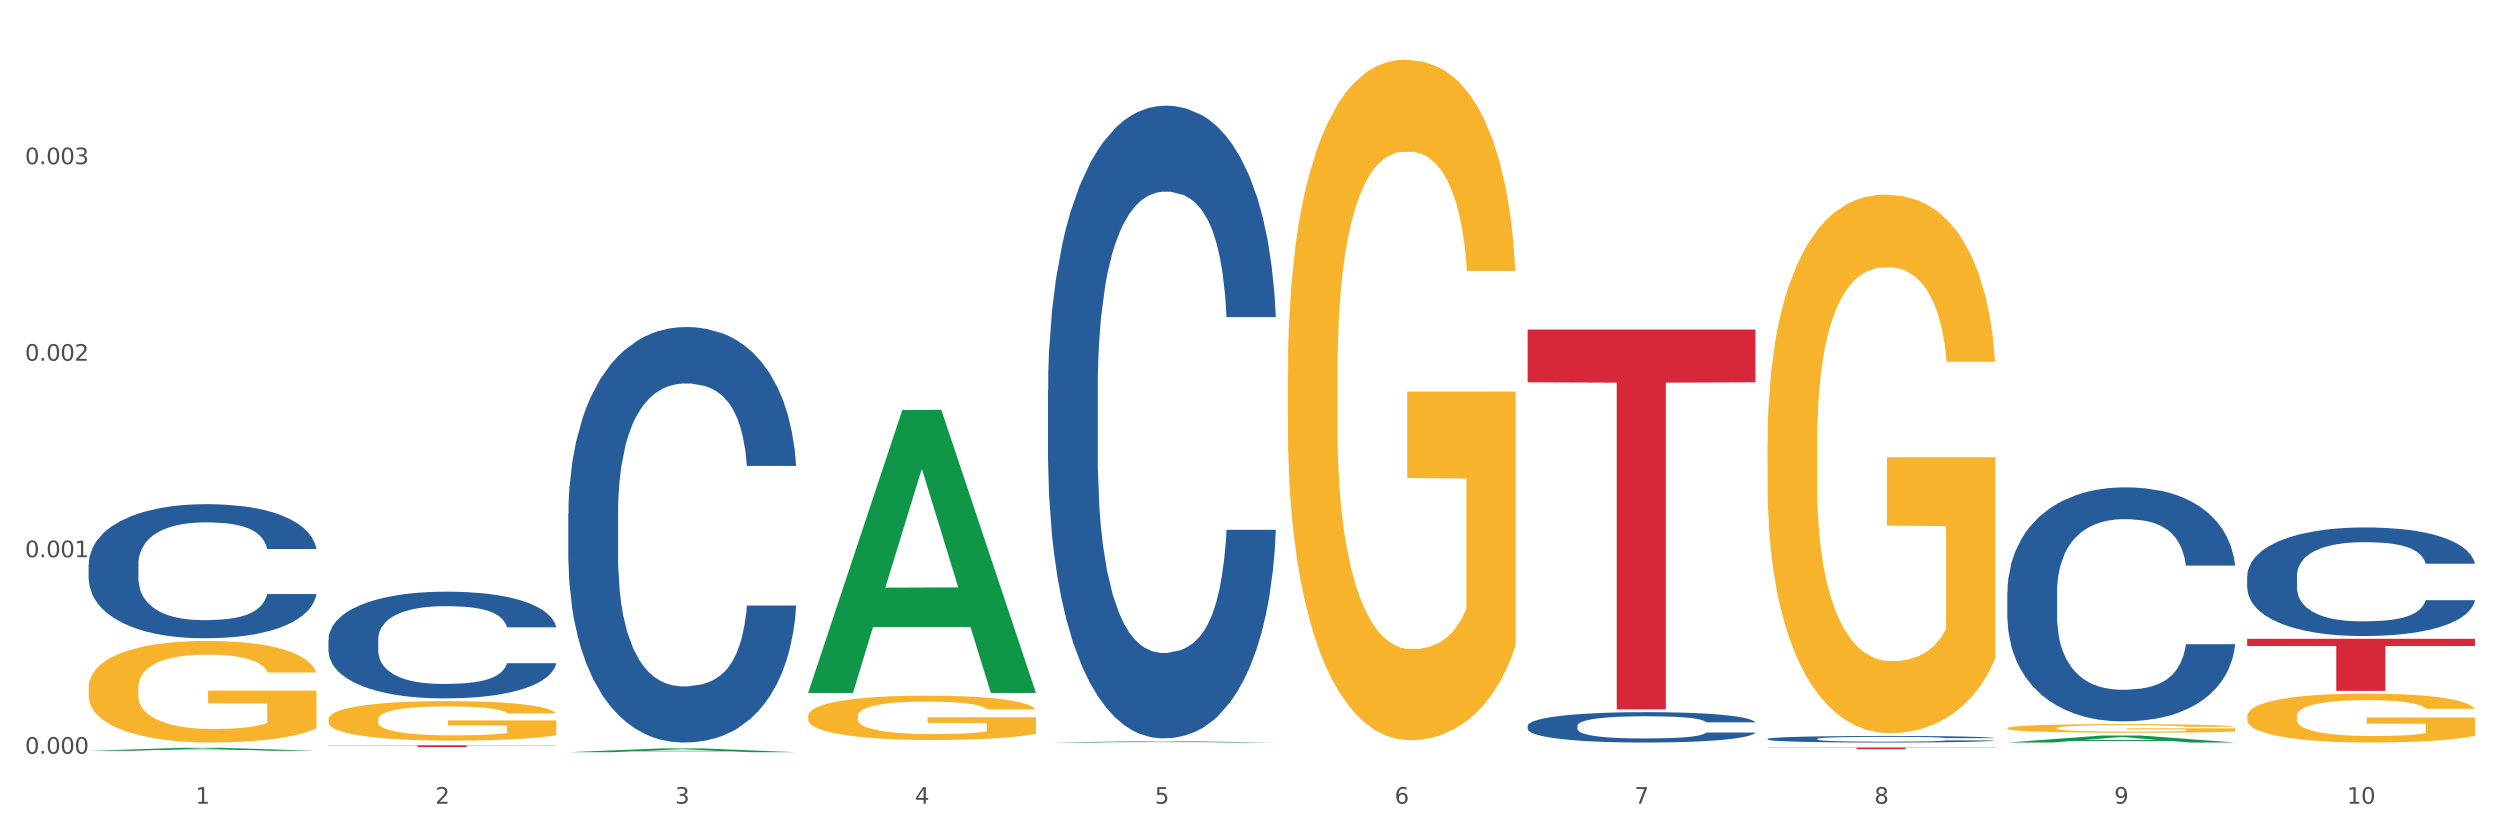<?xml version="1.0" encoding="utf-8" standalone="no"?>
<!DOCTYPE svg PUBLIC "-//W3C//DTD SVG 1.1//EN"
  "http://www.w3.org/Graphics/SVG/1.1/DTD/svg11.dtd">
<svg xmlns:xlink="http://www.w3.org/1999/xlink" width="1080pt" height="360pt" viewBox="0 0 1080 360" xmlns="http://www.w3.org/2000/svg" version="1.1">
 <rect x="0" y="0" width="1080" height="360" fill="#333333" stroke="none"/>
 <defs>
  <style type="text/css">*{stroke-linejoin: round; stroke-linecap: butt}</style>
 </defs>
 <g id="figure_1">
  <g id="patch_1">
   <path d="M 0 360 
L 1080 360 
L 1080 0 
L 0 0 
z
" style="fill: #ffffff; stroke: #ffffff; stroke-linejoin: miter"/>
  </g>
  <g id="axes_1">
   <g id="matplotlib.axis_1">
    <g id="xtick_1">
     <g id="text_1">
      <!-- 1 -->
      <g style="fill: #4d4d4d" transform="translate(84.444 347.204) scale(0.096 -0.096)">
       <defs>
        <path id="DejaVuSans-31" d="M 794 531 
L 1825 531 
L 1825 4091 
L 703 3866 
L 703 4441 
L 1819 4666 
L 2450 4666 
L 2450 531 
L 3481 531 
L 3481 0 
L 794 0 
L 794 531 
z
" transform="scale(0.016)"/>
       </defs>
       <use xlink:href="#DejaVuSans-31"/>
      </g>
     </g>
    </g>
    <g id="xtick_2">
     <g id="text_2">
      <!-- 2 -->
      <g style="fill: #4d4d4d" transform="translate(188.053 347.204) scale(0.096 -0.096)">
       <defs>
        <path id="DejaVuSans-32" d="M 1228 531 
L 3431 531 
L 3431 0 
L 469 0 
L 469 531 
Q 828 903 1448 1529 
Q 2069 2156 2228 2338 
Q 2531 2678 2651 2914 
Q 2772 3150 2772 3378 
Q 2772 3750 2511 3984 
Q 2250 4219 1831 4219 
Q 1534 4219 1204 4116 
Q 875 4013 500 3803 
L 500 4441 
Q 881 4594 1212 4672 
Q 1544 4750 1819 4750 
Q 2544 4750 2975 4387 
Q 3406 4025 3406 3419 
Q 3406 3131 3298 2873 
Q 3191 2616 2906 2266 
Q 2828 2175 2409 1742 
Q 1991 1309 1228 531 
z
" transform="scale(0.016)"/>
       </defs>
       <use xlink:href="#DejaVuSans-32"/>
      </g>
     </g>
    </g>
    <g id="xtick_3">
     <g id="text_3">
      <!-- 3 -->
      <g style="fill: #4d4d4d" transform="translate(291.663 347.204) scale(0.096 -0.096)">
       <defs>
        <path id="DejaVuSans-33" d="M 2597 2516 
Q 3050 2419 3304 2112 
Q 3559 1806 3559 1356 
Q 3559 666 3084 287 
Q 2609 -91 1734 -91 
Q 1441 -91 1130 -33 
Q 819 25 488 141 
L 488 750 
Q 750 597 1062 519 
Q 1375 441 1716 441 
Q 2309 441 2620 675 
Q 2931 909 2931 1356 
Q 2931 1769 2642 2001 
Q 2353 2234 1838 2234 
L 1294 2234 
L 1294 2753 
L 1863 2753 
Q 2328 2753 2575 2939 
Q 2822 3125 2822 3475 
Q 2822 3834 2567 4026 
Q 2313 4219 1838 4219 
Q 1578 4219 1281 4162 
Q 984 4106 628 3988 
L 628 4550 
Q 988 4650 1302 4700 
Q 1616 4750 1894 4750 
Q 2613 4750 3031 4423 
Q 3450 4097 3450 3541 
Q 3450 3153 3228 2886 
Q 3006 2619 2597 2516 
z
" transform="scale(0.016)"/>
       </defs>
       <use xlink:href="#DejaVuSans-33"/>
      </g>
     </g>
    </g>
    <g id="xtick_4">
     <g id="text_4">
      <!-- 4 -->
      <g style="fill: #4d4d4d" transform="translate(395.273 347.204) scale(0.096 -0.096)">
       <defs>
        <path id="DejaVuSans-34" d="M 2419 4116 
L 825 1625 
L 2419 1625 
L 2419 4116 
z
M 2253 4666 
L 3047 4666 
L 3047 1625 
L 3713 1625 
L 3713 1100 
L 3047 1100 
L 3047 0 
L 2419 0 
L 2419 1100 
L 313 1100 
L 313 1709 
L 2253 4666 
z
" transform="scale(0.016)"/>
       </defs>
       <use xlink:href="#DejaVuSans-34"/>
      </g>
     </g>
    </g>
    <g id="xtick_5">
     <g id="text_5">
      <!-- 5 -->
      <g style="fill: #4d4d4d" transform="translate(498.883 347.204) scale(0.096 -0.096)">
       <defs>
        <path id="DejaVuSans-35" d="M 691 4666 
L 3169 4666 
L 3169 4134 
L 1269 4134 
L 1269 2991 
Q 1406 3038 1543 3061 
Q 1681 3084 1819 3084 
Q 2600 3084 3056 2656 
Q 3513 2228 3513 1497 
Q 3513 744 3044 326 
Q 2575 -91 1722 -91 
Q 1428 -91 1123 -41 
Q 819 9 494 109 
L 494 744 
Q 775 591 1075 516 
Q 1375 441 1709 441 
Q 2250 441 2565 725 
Q 2881 1009 2881 1497 
Q 2881 1984 2565 2268 
Q 2250 2553 1709 2553 
Q 1456 2553 1204 2497 
Q 953 2441 691 2322 
L 691 4666 
z
" transform="scale(0.016)"/>
       </defs>
       <use xlink:href="#DejaVuSans-35"/>
      </g>
     </g>
    </g>
    <g id="xtick_6">
     <g id="text_6">
      <!-- 6 -->
      <g style="fill: #4d4d4d" transform="translate(602.492 347.204) scale(0.096 -0.096)">
       <defs>
        <path id="DejaVuSans-36" d="M 2113 2584 
Q 1688 2584 1439 2293 
Q 1191 2003 1191 1497 
Q 1191 994 1439 701 
Q 1688 409 2113 409 
Q 2538 409 2786 701 
Q 3034 994 3034 1497 
Q 3034 2003 2786 2293 
Q 2538 2584 2113 2584 
z
M 3366 4563 
L 3366 3988 
Q 3128 4100 2886 4159 
Q 2644 4219 2406 4219 
Q 1781 4219 1451 3797 
Q 1122 3375 1075 2522 
Q 1259 2794 1537 2939 
Q 1816 3084 2150 3084 
Q 2853 3084 3261 2657 
Q 3669 2231 3669 1497 
Q 3669 778 3244 343 
Q 2819 -91 2113 -91 
Q 1303 -91 875 529 
Q 447 1150 447 2328 
Q 447 3434 972 4092 
Q 1497 4750 2381 4750 
Q 2619 4750 2861 4703 
Q 3103 4656 3366 4563 
z
" transform="scale(0.016)"/>
       </defs>
       <use xlink:href="#DejaVuSans-36"/>
      </g>
     </g>
    </g>
    <g id="xtick_7">
     <g id="text_7">
      <!-- 7 -->
      <g style="fill: #4d4d4d" transform="translate(706.102 347.204) scale(0.096 -0.096)">
       <defs>
        <path id="DejaVuSans-37" d="M 525 4666 
L 3525 4666 
L 3525 4397 
L 1831 0 
L 1172 0 
L 2766 4134 
L 525 4134 
L 525 4666 
z
" transform="scale(0.016)"/>
       </defs>
       <use xlink:href="#DejaVuSans-37"/>
      </g>
     </g>
    </g>
    <g id="xtick_8">
     <g id="text_8">
      <!-- 8 -->
      <g style="fill: #4d4d4d" transform="translate(809.712 347.204) scale(0.096 -0.096)">
       <defs>
        <path id="DejaVuSans-38" d="M 2034 2216 
Q 1584 2216 1326 1975 
Q 1069 1734 1069 1313 
Q 1069 891 1326 650 
Q 1584 409 2034 409 
Q 2484 409 2743 651 
Q 3003 894 3003 1313 
Q 3003 1734 2745 1975 
Q 2488 2216 2034 2216 
z
M 1403 2484 
Q 997 2584 770 2862 
Q 544 3141 544 3541 
Q 544 4100 942 4425 
Q 1341 4750 2034 4750 
Q 2731 4750 3128 4425 
Q 3525 4100 3525 3541 
Q 3525 3141 3298 2862 
Q 3072 2584 2669 2484 
Q 3125 2378 3379 2068 
Q 3634 1759 3634 1313 
Q 3634 634 3220 271 
Q 2806 -91 2034 -91 
Q 1263 -91 848 271 
Q 434 634 434 1313 
Q 434 1759 690 2068 
Q 947 2378 1403 2484 
z
M 1172 3481 
Q 1172 3119 1398 2916 
Q 1625 2713 2034 2713 
Q 2441 2713 2670 2916 
Q 2900 3119 2900 3481 
Q 2900 3844 2670 4047 
Q 2441 4250 2034 4250 
Q 1625 4250 1398 4047 
Q 1172 3844 1172 3481 
z
" transform="scale(0.016)"/>
       </defs>
       <use xlink:href="#DejaVuSans-38"/>
      </g>
     </g>
    </g>
    <g id="xtick_9">
     <g id="text_9">
      <!-- 9 -->
      <g style="fill: #4d4d4d" transform="translate(913.322 347.204) scale(0.096 -0.096)">
       <defs>
        <path id="DejaVuSans-39" d="M 703 97 
L 703 672 
Q 941 559 1184 500 
Q 1428 441 1663 441 
Q 2288 441 2617 861 
Q 2947 1281 2994 2138 
Q 2813 1869 2534 1725 
Q 2256 1581 1919 1581 
Q 1219 1581 811 2004 
Q 403 2428 403 3163 
Q 403 3881 828 4315 
Q 1253 4750 1959 4750 
Q 2769 4750 3195 4129 
Q 3622 3509 3622 2328 
Q 3622 1225 3098 567 
Q 2575 -91 1691 -91 
Q 1453 -91 1209 -44 
Q 966 3 703 97 
z
M 1959 2075 
Q 2384 2075 2632 2365 
Q 2881 2656 2881 3163 
Q 2881 3666 2632 3958 
Q 2384 4250 1959 4250 
Q 1534 4250 1286 3958 
Q 1038 3666 1038 3163 
Q 1038 2656 1286 2365 
Q 1534 2075 1959 2075 
z
" transform="scale(0.016)"/>
       </defs>
       <use xlink:href="#DejaVuSans-39"/>
      </g>
     </g>
    </g>
    <g id="xtick_10">
     <g id="text_10">
      <!-- 10 -->
      <g style="fill: #4d4d4d" transform="translate(1013.877 347.204) scale(0.096 -0.096)">
       <defs>
        <path id="DejaVuSans-30" d="M 2034 4250 
Q 1547 4250 1301 3770 
Q 1056 3291 1056 2328 
Q 1056 1369 1301 889 
Q 1547 409 2034 409 
Q 2525 409 2770 889 
Q 3016 1369 3016 2328 
Q 3016 3291 2770 3770 
Q 2525 4250 2034 4250 
z
M 2034 4750 
Q 2819 4750 3233 4129 
Q 3647 3509 3647 2328 
Q 3647 1150 3233 529 
Q 2819 -91 2034 -91 
Q 1250 -91 836 529 
Q 422 1150 422 2328 
Q 422 3509 836 4129 
Q 1250 4750 2034 4750 
z
" transform="scale(0.016)"/>
       </defs>
       <use xlink:href="#DejaVuSans-31"/>
       <use xlink:href="#DejaVuSans-30" transform="translate(63.623 0)"/>
      </g>
     </g>
    </g>
    <g id="xtick_11"/>
    <g id="xtick_12"/>
    <g id="xtick_13"/>
    <g id="xtick_14"/>
    <g id="xtick_15"/>
    <g id="xtick_16"/>
    <g id="xtick_17"/>
    <g id="xtick_18"/>
    <g id="xtick_19"/>
   </g>
   <g id="matplotlib.axis_2">
    <g id="ytick_1">
     <g id="text_11">
      <!-- 0.000 -->
      <g style="fill: #4d4d4d" transform="translate(10.8 325.611) scale(0.096 -0.096)">
       <defs>
        <path id="DejaVuSans-2e" d="M 684 794 
L 1344 794 
L 1344 0 
L 684 0 
L 684 794 
z
" transform="scale(0.016)"/>
       </defs>
       <use xlink:href="#DejaVuSans-30"/>
       <use xlink:href="#DejaVuSans-2e" transform="translate(63.623 0)"/>
       <use xlink:href="#DejaVuSans-30" transform="translate(95.41 0)"/>
       <use xlink:href="#DejaVuSans-30" transform="translate(159.033 0)"/>
       <use xlink:href="#DejaVuSans-30" transform="translate(222.656 0)"/>
      </g>
     </g>
    </g>
    <g id="ytick_2">
     <g id="text_12">
      <!-- 0.001 -->
      <g style="fill: #4d4d4d" transform="translate(10.8 240.722) scale(0.096 -0.096)">
       <use xlink:href="#DejaVuSans-30"/>
       <use xlink:href="#DejaVuSans-2e" transform="translate(63.623 0)"/>
       <use xlink:href="#DejaVuSans-30" transform="translate(95.41 0)"/>
       <use xlink:href="#DejaVuSans-30" transform="translate(159.033 0)"/>
       <use xlink:href="#DejaVuSans-31" transform="translate(222.656 0)"/>
      </g>
     </g>
    </g>
    <g id="ytick_3">
     <g id="text_13">
      <!-- 0.002 -->
      <g style="fill: #4d4d4d" transform="translate(10.8 155.833) scale(0.096 -0.096)">
       <use xlink:href="#DejaVuSans-30"/>
       <use xlink:href="#DejaVuSans-2e" transform="translate(63.623 0)"/>
       <use xlink:href="#DejaVuSans-30" transform="translate(95.41 0)"/>
       <use xlink:href="#DejaVuSans-30" transform="translate(159.033 0)"/>
       <use xlink:href="#DejaVuSans-32" transform="translate(222.656 0)"/>
      </g>
     </g>
    </g>
    <g id="ytick_4">
     <g id="text_14">
      <!-- 0.003 -->
      <g style="fill: #4d4d4d" transform="translate(10.8 70.945) scale(0.096 -0.096)">
       <use xlink:href="#DejaVuSans-30"/>
       <use xlink:href="#DejaVuSans-2e" transform="translate(63.623 0)"/>
       <use xlink:href="#DejaVuSans-30" transform="translate(95.41 0)"/>
       <use xlink:href="#DejaVuSans-30" transform="translate(159.033 0)"/>
       <use xlink:href="#DejaVuSans-33" transform="translate(222.656 0)"/>
      </g>
     </g>
    </g>
    <g id="ytick_5"/>
    <g id="ytick_6"/>
    <g id="ytick_7"/>
    <g id="ytick_8"/>
   </g>
   <g id="PolyCollection_1">
    <path d="M 38.283 324.336 
L 38.384 324.335 
L 78.974 323.061 
L 95.818 323.06 
L 136.712 324.338 
L 117.229 324.338 
L 108.401 324.041 
L 66.493 324.041 
L 66.188 324.045 
L 57.664 324.338 
L 38.283 324.338 
L 38.283 324.336 
L 71.769 323.863 
L 103.125 323.862 
L 87.599 323.332 
L 87.396 323.33 
L 87.193 323.334 
L 71.668 323.862 
L 71.769 323.863 
L 38.283 324.336 
z
" clip-path="url(#p48bfe7d7e9)" style="fill: #109648"/>
    <path d="M 763.551 319.212 
L 763.668 319.209 
L 763.668 319.136 
L 764.017 319.038 
L 765.296 318.856 
L 766.925 318.718 
L 769.718 318.557 
L 771.23 318.489 
L 773.208 318.414 
L 777.28 318.292 
L 781.934 318.188 
L 785.192 318.131 
L 787.635 318.094 
L 793.103 318.029 
L 796.245 318.001 
L 799.502 317.977 
L 802.295 317.962 
L 806.949 317.944 
L 810.672 317.936 
L 814.976 317.933 
L 818.583 317.936 
L 823.353 317.946 
L 830.334 317.977 
L 833.01 317.996 
L 836.617 318.027 
L 840.34 318.068 
L 843.365 318.11 
L 846.855 318.17 
L 850.462 318.248 
L 853.953 318.346 
L 856.396 318.437 
L 858.374 318.533 
L 860.119 318.65 
L 861.399 318.778 
L 861.981 318.884 
L 840.689 318.884 
L 840.107 318.788 
L 838.944 318.684 
L 837.78 318.614 
L 836.501 318.557 
L 834.523 318.492 
L 832.777 318.45 
L 829.869 318.401 
L 827.193 318.37 
L 824.982 318.352 
L 822.306 318.336 
L 816.605 318.32 
L 812.533 318.32 
L 809.974 318.326 
L 806.832 318.339 
L 804.156 318.357 
L 801.015 318.388 
L 798.572 318.422 
L 796.128 318.466 
L 794.732 318.497 
L 792.638 318.554 
L 791.242 318.601 
L 789.38 318.682 
L 788.333 318.739 
L 786.472 318.887 
L 785.657 318.996 
L 785.308 319.071 
L 785.075 319.155 
L 785.075 319.56 
L 785.773 319.742 
L 786.355 319.82 
L 787.286 319.908 
L 789.031 320.023 
L 791.591 320.134 
L 794.267 320.215 
L 796.477 320.264 
L 798.572 320.301 
L 800.666 320.329 
L 803.225 320.355 
L 805.32 320.371 
L 808.461 320.386 
L 812.184 320.394 
L 815.093 320.394 
L 821.026 320.381 
L 823.702 320.368 
L 826.262 320.35 
L 829.054 320.321 
L 831.265 320.29 
L 832.545 320.267 
L 834.639 320.217 
L 836.268 320.165 
L 837.664 320.106 
L 838.595 320.054 
L 839.642 319.976 
L 840.456 319.887 
L 840.689 319.841 
L 861.981 319.841 
L 861.515 319.934 
L 860.701 320.025 
L 859.072 320.147 
L 857.792 320.217 
L 855.814 320.303 
L 853.72 320.376 
L 850.811 320.457 
L 848.135 320.516 
L 845.343 320.568 
L 842.318 320.615 
L 836.85 320.68 
L 834.872 320.698 
L 830.683 320.729 
L 827.426 320.748 
L 822.655 320.766 
L 817.769 320.776 
L 812.65 320.779 
L 808.112 320.774 
L 803.109 320.758 
L 799.968 320.742 
L 796.477 320.719 
L 792.405 320.683 
L 788.566 320.638 
L 784.959 320.586 
L 781.585 320.527 
L 778.444 320.459 
L 774.371 320.347 
L 771.346 320.238 
L 769.136 320.137 
L 767.623 320.051 
L 766.111 319.942 
L 765.296 319.867 
L 764.017 319.685 
L 763.551 319.516 
L 763.551 319.212 
z
" clip-path="url(#p48bfe7d7e9)" style="fill: #255c99"/>
    <path d="M 659.941 313.55 
L 660.058 313.538 
L 660.058 313.203 
L 660.407 312.747 
L 661.687 311.908 
L 663.316 311.273 
L 666.108 310.529 
L 667.62 310.218 
L 669.598 309.87 
L 673.67 309.307 
L 678.324 308.827 
L 681.582 308.563 
L 684.025 308.395 
L 689.494 308.096 
L 692.635 307.964 
L 695.893 307.856 
L 698.685 307.784 
L 703.339 307.7 
L 707.062 307.664 
L 711.367 307.652 
L 714.973 307.664 
L 719.744 307.712 
L 726.724 307.856 
L 729.4 307.94 
L 733.007 308.084 
L 736.73 308.276 
L 739.755 308.467 
L 743.246 308.743 
L 746.852 309.103 
L 750.343 309.558 
L 752.786 309.978 
L 754.764 310.421 
L 756.509 310.961 
L 757.789 311.548 
L 758.371 312.04 
L 737.079 312.04 
L 736.498 311.596 
L 735.334 311.117 
L 734.171 310.793 
L 732.891 310.529 
L 730.913 310.23 
L 729.168 310.038 
L 726.259 309.81 
L 723.583 309.666 
L 721.373 309.582 
L 718.697 309.51 
L 712.996 309.438 
L 708.923 309.438 
L 706.364 309.462 
L 703.222 309.522 
L 700.546 309.606 
L 697.405 309.75 
L 694.962 309.906 
L 692.519 310.11 
L 691.122 310.254 
L 689.028 310.517 
L 687.632 310.733 
L 685.77 311.105 
L 684.723 311.368 
L 682.862 312.052 
L 682.047 312.555 
L 681.698 312.903 
L 681.466 313.286 
L 681.466 315.157 
L 682.164 315.996 
L 682.745 316.355 
L 683.676 316.763 
L 685.421 317.29 
L 687.981 317.806 
L 690.657 318.177 
L 692.868 318.405 
L 694.962 318.573 
L 697.056 318.705 
L 699.616 318.825 
L 701.71 318.897 
L 704.851 318.969 
L 708.574 319.005 
L 711.483 319.005 
L 717.417 318.945 
L 720.093 318.885 
L 722.652 318.801 
L 725.445 318.669 
L 727.655 318.525 
L 728.935 318.417 
L 731.029 318.189 
L 732.658 317.95 
L 734.054 317.674 
L 734.985 317.434 
L 736.032 317.075 
L 736.847 316.667 
L 737.079 316.451 
L 758.371 316.451 
L 757.905 316.883 
L 757.091 317.302 
L 755.462 317.866 
L 754.182 318.189 
L 752.204 318.585 
L 750.11 318.921 
L 747.201 319.292 
L 744.526 319.568 
L 741.733 319.808 
L 738.708 320.024 
L 733.24 320.323 
L 731.262 320.407 
L 727.074 320.551 
L 723.816 320.635 
L 719.046 320.719 
L 714.159 320.767 
L 709.04 320.779 
L 704.502 320.755 
L 699.499 320.683 
L 696.358 320.611 
L 692.868 320.503 
L 688.795 320.335 
L 684.956 320.131 
L 681.349 319.892 
L 677.975 319.616 
L 674.834 319.304 
L 670.762 318.789 
L 667.737 318.285 
L 665.526 317.818 
L 664.014 317.422 
L 662.501 316.919 
L 661.687 316.571 
L 660.407 315.732 
L 659.941 314.953 
L 659.941 313.55 
z
" clip-path="url(#p48bfe7d7e9)" style="fill: #255c99"/>
    <path d="M 38.283 297.181 
L 38.399 297.141 
L 38.399 295.699 
L 38.632 294.457 
L 39.794 291.452 
L 41.537 288.968 
L 42.815 287.646 
L 44.093 286.565 
L 45.604 285.483 
L 47.464 284.361 
L 50.834 282.718 
L 52.925 281.877 
L 55.482 280.996 
L 60.13 279.714 
L 63.5 278.993 
L 66.987 278.392 
L 72.681 277.67 
L 76.4 277.35 
L 80.351 277.11 
L 85.115 276.949 
L 88.718 276.909 
L 96.62 277.029 
L 103.36 277.39 
L 106.614 277.67 
L 110.798 278.151 
L 113.006 278.472 
L 116.608 279.113 
L 120.327 279.954 
L 122.883 280.675 
L 126.718 282.037 
L 129.623 283.4 
L 132.296 285.082 
L 133.691 286.244 
L 134.737 287.326 
L 135.666 288.568 
L 136.596 290.531 
L 115.678 290.531 
L 114.865 289.129 
L 113.587 287.807 
L 111.727 286.524 
L 110.1 285.723 
L 107.311 284.722 
L 104.755 284.081 
L 102.082 283.6 
L 98.828 283.199 
L 96.271 282.999 
L 92.669 282.839 
L 85.58 282.879 
L 80.816 283.199 
L 77.562 283.6 
L 75.47 283.96 
L 73.611 284.361 
L 71.519 284.922 
L 69.078 285.763 
L 67.335 286.524 
L 65.592 287.486 
L 64.198 288.448 
L 62.919 289.569 
L 61.873 290.771 
L 61.06 292.013 
L 60.363 293.536 
L 59.782 296.06 
L 59.782 301.548 
L 60.014 302.79 
L 60.595 304.433 
L 61.292 305.675 
L 62.455 307.157 
L 63.5 308.159 
L 65.476 309.601 
L 67.684 310.803 
L 69.427 311.564 
L 71.17 312.205 
L 74.192 313.087 
L 77.562 313.808 
L 80.467 314.248 
L 84.418 314.649 
L 87.091 314.809 
L 89.415 314.889 
L 95.109 314.889 
L 99.177 314.769 
L 103.709 314.489 
L 107.195 314.128 
L 110.1 313.688 
L 113.354 312.966 
L 115.446 312.285 
L 115.446 303.912 
L 89.88 303.872 
L 89.88 298.303 
L 136.712 298.303 
L 136.712 314.649 
L 134.737 315.49 
L 132.529 316.252 
L 130.205 316.933 
L 126.718 317.774 
L 122.535 318.575 
L 118.816 319.136 
L 114.865 319.617 
L 110.217 320.058 
L 104.174 320.458 
L 100.455 320.619 
L 95.807 320.739 
L 90.345 320.779 
L 85.58 320.699 
L 80.932 320.498 
L 76.051 320.138 
L 71.286 319.617 
L 67.684 319.096 
L 64.081 318.455 
L 60.247 317.614 
L 57.225 316.813 
L 54.901 316.091 
L 52.344 315.17 
L 49.555 313.968 
L 47.464 312.886 
L 45.604 311.765 
L 43.629 310.322 
L 42.234 309.08 
L 40.84 307.518 
L 40.026 306.356 
L 39.096 304.553 
L 38.399 302.029 
L 38.283 297.181 
z
" clip-path="url(#p48bfe7d7e9)" style="fill: #f7b32b"/>
    <path d="M 452.722 168.467 
L 452.838 168.217 
L 452.838 161.227 
L 453.187 151.74 
L 454.467 134.264 
L 456.096 121.032 
L 458.888 105.553 
L 460.401 99.062 
L 462.379 91.822 
L 466.451 80.088 
L 471.105 70.102 
L 474.362 64.609 
L 476.806 61.114 
L 482.274 54.873 
L 485.415 52.126 
L 488.673 49.879 
L 491.465 48.381 
L 496.119 46.634 
L 499.842 45.885 
L 504.147 45.635 
L 507.754 45.885 
L 512.524 46.883 
L 519.505 49.879 
L 522.181 51.627 
L 525.788 54.623 
L 529.511 58.617 
L 532.536 62.612 
L 536.026 68.354 
L 539.633 75.844 
L 543.123 85.331 
L 545.567 94.069 
L 547.545 103.306 
L 549.29 114.541 
L 550.57 126.774 
L 551.151 137.01 
L 529.86 137.01 
L 529.278 127.773 
L 528.115 117.786 
L 526.951 111.045 
L 525.671 105.553 
L 523.693 99.312 
L 521.948 95.317 
L 519.04 90.574 
L 516.364 87.578 
L 514.153 85.83 
L 511.477 84.332 
L 505.776 82.834 
L 501.704 82.834 
L 499.144 83.333 
L 496.003 84.582 
L 493.327 86.329 
L 490.186 89.325 
L 487.742 92.571 
L 485.299 96.815 
L 483.903 99.811 
L 481.809 105.303 
L 480.412 109.797 
L 478.551 117.537 
L 477.504 123.029 
L 475.642 137.26 
L 474.828 147.745 
L 474.479 154.985 
L 474.246 162.974 
L 474.246 201.921 
L 474.944 219.397 
L 475.526 226.887 
L 476.457 235.375 
L 478.202 246.36 
L 480.762 257.095 
L 483.438 264.835 
L 485.648 269.578 
L 487.742 273.073 
L 489.837 275.82 
L 492.396 278.316 
L 494.49 279.814 
L 497.632 281.312 
L 501.355 282.061 
L 504.264 282.061 
L 510.197 280.813 
L 512.873 279.564 
L 515.433 277.817 
L 518.225 275.071 
L 520.436 272.075 
L 521.716 269.828 
L 523.81 265.084 
L 525.439 260.091 
L 526.835 254.349 
L 527.766 249.356 
L 528.813 241.866 
L 529.627 233.378 
L 529.86 228.884 
L 551.151 228.884 
L 550.686 237.872 
L 549.871 246.61 
L 548.243 258.344 
L 546.963 265.084 
L 544.985 273.323 
L 542.891 280.313 
L 539.982 288.053 
L 537.306 293.795 
L 534.514 298.788 
L 531.489 303.282 
L 526.02 309.523 
L 524.042 311.271 
L 519.854 314.267 
L 516.596 316.014 
L 511.826 317.762 
L 506.94 318.761 
L 501.82 319.01 
L 497.283 318.511 
L 492.28 317.013 
L 489.138 315.515 
L 485.648 313.268 
L 481.576 309.773 
L 477.737 305.529 
L 474.13 300.536 
L 470.756 294.794 
L 467.614 288.302 
L 463.542 277.567 
L 460.517 267.082 
L 458.307 257.345 
L 456.794 249.106 
L 455.282 238.621 
L 454.467 231.381 
L 453.187 213.904 
L 452.722 197.677 
L 452.722 168.467 
z
" clip-path="url(#p48bfe7d7e9)" style="fill: #255c99"/>
    <path d="M 245.502 221.927 
L 245.619 221.763 
L 245.619 217.173 
L 245.968 210.944 
L 247.248 199.468 
L 248.877 190.78 
L 251.669 180.616 
L 253.181 176.354 
L 255.159 171.6 
L 259.231 163.895 
L 263.885 157.338 
L 267.143 153.731 
L 269.586 151.436 
L 275.055 147.338 
L 278.196 145.534 
L 281.454 144.059 
L 284.246 143.075 
L 288.9 141.928 
L 292.623 141.436 
L 296.928 141.272 
L 300.534 141.436 
L 305.305 142.092 
L 312.285 144.059 
L 314.961 145.207 
L 318.568 147.174 
L 322.291 149.797 
L 325.316 152.42 
L 328.807 156.19 
L 332.413 161.108 
L 335.904 167.338 
L 338.347 173.075 
L 340.325 179.141 
L 342.07 186.518 
L 343.35 194.55 
L 343.932 201.272 
L 322.64 201.272 
L 322.059 195.206 
L 320.895 188.649 
L 319.732 184.223 
L 318.452 180.616 
L 316.474 176.518 
L 314.729 173.895 
L 311.82 170.78 
L 309.144 168.813 
L 306.934 167.665 
L 304.258 166.682 
L 298.557 165.698 
L 294.484 165.698 
L 291.925 166.026 
L 288.783 166.846 
L 286.107 167.993 
L 282.966 169.96 
L 280.523 172.092 
L 278.08 174.878 
L 276.683 176.846 
L 274.589 180.452 
L 273.193 183.403 
L 271.331 188.485 
L 270.284 192.091 
L 268.423 201.436 
L 267.608 208.321 
L 267.259 213.075 
L 267.027 218.321 
L 267.027 243.894 
L 267.725 255.37 
L 268.306 260.288 
L 269.237 265.861 
L 270.982 273.074 
L 273.542 280.123 
L 276.218 285.205 
L 278.429 288.32 
L 280.523 290.615 
L 282.617 292.418 
L 285.177 294.058 
L 287.271 295.041 
L 290.412 296.025 
L 294.135 296.517 
L 297.044 296.517 
L 302.978 295.697 
L 305.654 294.877 
L 308.213 293.73 
L 311.006 291.927 
L 313.216 289.959 
L 314.496 288.484 
L 316.59 285.369 
L 318.219 282.091 
L 319.615 278.32 
L 320.546 275.041 
L 321.593 270.123 
L 322.408 264.55 
L 322.64 261.599 
L 343.932 261.599 
L 343.466 267.501 
L 342.652 273.238 
L 341.023 280.943 
L 339.743 285.369 
L 337.765 290.779 
L 335.671 295.369 
L 332.762 300.451 
L 330.087 304.222 
L 327.294 307.5 
L 324.269 310.451 
L 318.801 314.549 
L 316.823 315.697 
L 312.635 317.664 
L 309.377 318.812 
L 304.607 319.959 
L 299.72 320.615 
L 294.601 320.779 
L 290.063 320.451 
L 285.06 319.467 
L 281.919 318.484 
L 278.429 317.008 
L 274.356 314.713 
L 270.517 311.926 
L 266.91 308.648 
L 263.536 304.877 
L 260.395 300.615 
L 256.323 293.566 
L 253.298 286.681 
L 251.087 280.287 
L 249.575 274.878 
L 248.062 267.992 
L 247.248 263.238 
L 245.968 251.763 
L 245.502 241.107 
L 245.502 221.927 
z
" clip-path="url(#p48bfe7d7e9)" style="fill: #255c99"/>
    <path d="M 141.893 276.312 
L 142.009 276.27 
L 142.009 275.091 
L 142.358 273.491 
L 143.638 270.544 
L 145.267 268.313 
L 148.059 265.702 
L 149.572 264.608 
L 151.55 263.387 
L 155.622 261.408 
L 160.276 259.724 
L 163.533 258.798 
L 165.977 258.208 
L 171.445 257.156 
L 174.586 256.692 
L 177.844 256.313 
L 180.636 256.061 
L 185.29 255.766 
L 189.013 255.64 
L 193.318 255.598 
L 196.925 255.64 
L 201.695 255.808 
L 208.676 256.313 
L 211.352 256.608 
L 214.958 257.113 
L 218.682 257.787 
L 221.707 258.461 
L 225.197 259.429 
L 228.804 260.692 
L 232.294 262.292 
L 234.737 263.766 
L 236.715 265.323 
L 238.46 267.218 
L 239.74 269.281 
L 240.322 271.007 
L 219.031 271.007 
L 218.449 269.45 
L 217.285 267.765 
L 216.122 266.629 
L 214.842 265.702 
L 212.864 264.65 
L 211.119 263.976 
L 208.21 263.176 
L 205.534 262.671 
L 203.324 262.376 
L 200.648 262.124 
L 194.947 261.871 
L 190.875 261.871 
L 188.315 261.955 
L 185.174 262.166 
L 182.498 262.46 
L 179.356 262.966 
L 176.913 263.513 
L 174.47 264.229 
L 173.074 264.734 
L 170.979 265.66 
L 169.583 266.418 
L 167.722 267.723 
L 166.675 268.65 
L 164.813 271.05 
L 163.999 272.818 
L 163.65 274.039 
L 163.417 275.386 
L 163.417 281.954 
L 164.115 284.901 
L 164.697 286.164 
L 165.627 287.596 
L 167.373 289.449 
L 169.932 291.259 
L 172.608 292.564 
L 174.819 293.364 
L 176.913 293.954 
L 179.007 294.417 
L 181.567 294.838 
L 183.661 295.09 
L 186.803 295.343 
L 190.526 295.469 
L 193.434 295.469 
L 199.368 295.259 
L 202.044 295.048 
L 204.604 294.754 
L 207.396 294.29 
L 209.606 293.785 
L 210.886 293.406 
L 212.981 292.606 
L 214.609 291.764 
L 216.006 290.796 
L 216.936 289.954 
L 217.983 288.691 
L 218.798 287.259 
L 219.031 286.501 
L 240.322 286.501 
L 239.857 288.017 
L 239.042 289.491 
L 237.413 291.469 
L 236.134 292.606 
L 234.156 293.996 
L 232.061 295.175 
L 229.153 296.48 
L 226.477 297.448 
L 223.684 298.29 
L 220.659 299.048 
L 215.191 300.101 
L 213.213 300.395 
L 209.025 300.901 
L 205.767 301.195 
L 200.997 301.49 
L 196.11 301.658 
L 190.991 301.701 
L 186.454 301.616 
L 181.451 301.364 
L 178.309 301.111 
L 174.819 300.732 
L 170.747 300.143 
L 166.907 299.427 
L 163.301 298.585 
L 159.926 297.617 
L 156.785 296.522 
L 152.713 294.711 
L 149.688 292.943 
L 147.477 291.301 
L 145.965 289.912 
L 144.452 288.143 
L 143.638 286.922 
L 142.358 283.975 
L 141.893 281.238 
L 141.893 276.312 
z
" clip-path="url(#p48bfe7d7e9)" style="fill: #255c99"/>
    <path d="M 38.283 243.829 
L 38.399 243.776 
L 38.399 242.295 
L 38.748 240.285 
L 40.028 236.583 
L 41.657 233.779 
L 44.449 230.5 
L 45.962 229.125 
L 47.94 227.591 
L 52.012 225.105 
L 56.666 222.989 
L 59.923 221.825 
L 62.367 221.085 
L 67.835 219.762 
L 70.976 219.18 
L 74.234 218.704 
L 77.026 218.387 
L 81.68 218.017 
L 85.403 217.858 
L 89.708 217.805 
L 93.315 217.858 
L 98.085 218.07 
L 105.066 218.704 
L 107.742 219.075 
L 111.349 219.709 
L 115.072 220.556 
L 118.097 221.402 
L 121.587 222.619 
L 125.194 224.205 
L 128.684 226.215 
L 131.128 228.067 
L 133.106 230.024 
L 134.851 232.404 
L 136.131 234.996 
L 136.712 237.164 
L 115.421 237.164 
L 114.839 235.207 
L 113.676 233.092 
L 112.512 231.663 
L 111.232 230.5 
L 109.254 229.177 
L 107.509 228.331 
L 104.601 227.326 
L 101.925 226.691 
L 99.714 226.321 
L 97.038 226.004 
L 91.337 225.686 
L 87.265 225.686 
L 84.705 225.792 
L 81.564 226.057 
L 78.888 226.427 
L 75.747 227.062 
L 73.303 227.749 
L 70.86 228.649 
L 69.464 229.283 
L 67.37 230.447 
L 65.974 231.399 
L 64.112 233.039 
L 63.065 234.202 
L 61.203 237.217 
L 60.389 239.439 
L 60.04 240.973 
L 59.807 242.666 
L 59.807 250.917 
L 60.505 254.62 
L 61.087 256.206 
L 62.018 258.005 
L 63.763 260.332 
L 66.323 262.607 
L 68.999 264.246 
L 71.209 265.251 
L 73.303 265.992 
L 75.398 266.574 
L 77.957 267.103 
L 80.051 267.42 
L 83.193 267.737 
L 86.916 267.896 
L 89.825 267.896 
L 95.758 267.632 
L 98.434 267.367 
L 100.994 266.997 
L 103.786 266.415 
L 105.997 265.78 
L 107.277 265.304 
L 109.371 264.299 
L 111 263.241 
L 112.396 262.025 
L 113.327 260.967 
L 114.374 259.38 
L 115.188 257.582 
L 115.421 256.63 
L 136.712 256.63 
L 136.247 258.534 
L 135.432 260.385 
L 133.804 262.871 
L 132.524 264.299 
L 130.546 266.045 
L 128.452 267.526 
L 125.543 269.166 
L 122.867 270.382 
L 120.075 271.44 
L 117.05 272.392 
L 111.581 273.714 
L 109.603 274.085 
L 105.415 274.719 
L 102.157 275.09 
L 97.387 275.46 
L 92.501 275.672 
L 87.381 275.724 
L 82.844 275.619 
L 77.841 275.301 
L 74.7 274.984 
L 71.209 274.508 
L 67.137 273.767 
L 63.298 272.868 
L 59.691 271.81 
L 56.317 270.594 
L 53.175 269.218 
L 49.103 266.944 
L 46.078 264.722 
L 43.868 262.66 
L 42.355 260.914 
L 40.843 258.692 
L 40.028 257.159 
L 38.748 253.456 
L 38.283 250.018 
L 38.283 243.829 
z
" clip-path="url(#p48bfe7d7e9)" style="fill: #255c99"/>
    <path d="M 141.893 321.964 
L 240.322 321.964 
L 240.322 322.075 
L 201.603 322.076 
L 201.603 322.768 
L 180.378 322.768 
L 180.378 322.076 
L 141.893 322.075 
L 141.893 321.964 
L 141.893 321.964 
z
" clip-path="url(#p48bfe7d7e9)" style="fill: #d62839"/>
    <path d="M 659.941 142.36 
L 758.371 142.36 
L 758.371 165.166 
L 719.652 165.32 
L 719.652 306.467 
L 698.427 306.467 
L 698.427 165.32 
L 659.941 165.166 
L 659.941 142.514 
L 659.941 142.36 
z
" clip-path="url(#p48bfe7d7e9)" style="fill: #d62839"/>
    <path d="M 763.551 322.913 
L 861.981 322.913 
L 861.981 323.017 
L 823.262 323.018 
L 823.262 323.663 
L 802.037 323.663 
L 802.037 323.018 
L 763.551 323.017 
L 763.551 322.914 
L 763.551 322.913 
z
" clip-path="url(#p48bfe7d7e9)" style="fill: #d62839"/>
    <path d="M 970.771 275.952 
L 1069.2 275.952 
L 1069.2 279.08 
L 1030.481 279.101 
L 1030.481 298.461 
L 1009.256 298.461 
L 1009.256 279.101 
L 970.771 279.08 
L 970.771 275.973 
L 970.771 275.952 
z
" clip-path="url(#p48bfe7d7e9)" style="fill: #d62839"/>
    <path d="M 970.771 248.932 
L 970.887 248.889 
L 970.887 247.689 
L 971.236 246.061 
L 972.516 243.062 
L 974.145 240.791 
L 976.937 238.135 
L 978.45 237.021 
L 980.428 235.779 
L 984.5 233.765 
L 989.154 232.051 
L 992.411 231.109 
L 994.854 230.509 
L 1000.323 229.438 
L 1003.464 228.966 
L 1006.722 228.581 
L 1009.514 228.324 
L 1014.168 228.024 
L 1017.891 227.895 
L 1022.196 227.852 
L 1025.803 227.895 
L 1030.573 228.067 
L 1037.554 228.581 
L 1040.23 228.881 
L 1043.836 229.395 
L 1047.56 230.08 
L 1050.585 230.766 
L 1054.075 231.751 
L 1057.682 233.037 
L 1061.172 234.665 
L 1063.615 236.164 
L 1065.593 237.749 
L 1067.338 239.677 
L 1068.618 241.777 
L 1069.2 243.534 
L 1047.909 243.534 
L 1047.327 241.948 
L 1046.163 240.234 
L 1045 239.078 
L 1043.72 238.135 
L 1041.742 237.064 
L 1039.997 236.378 
L 1037.088 235.564 
L 1034.412 235.05 
L 1032.202 234.75 
L 1029.526 234.493 
L 1023.825 234.236 
L 1019.753 234.236 
L 1017.193 234.322 
L 1014.052 234.536 
L 1011.376 234.836 
L 1008.234 235.35 
L 1005.791 235.907 
L 1003.348 236.636 
L 1001.952 237.15 
L 999.857 238.092 
L 998.461 238.863 
L 996.6 240.192 
L 995.553 241.134 
L 993.691 243.576 
L 992.877 245.376 
L 992.528 246.618 
L 992.295 247.989 
L 992.295 254.673 
L 992.993 257.672 
L 993.575 258.958 
L 994.505 260.414 
L 996.251 262.3 
L 998.81 264.142 
L 1001.486 265.47 
L 1003.697 266.284 
L 1005.791 266.884 
L 1007.885 267.355 
L 1010.445 267.784 
L 1012.539 268.041 
L 1015.681 268.298 
L 1019.404 268.426 
L 1022.312 268.426 
L 1028.246 268.212 
L 1030.922 267.998 
L 1033.482 267.698 
L 1036.274 267.227 
L 1038.484 266.713 
L 1039.764 266.327 
L 1041.859 265.513 
L 1043.487 264.656 
L 1044.884 263.671 
L 1045.814 262.814 
L 1046.861 261.528 
L 1047.676 260.072 
L 1047.909 259.3 
L 1069.2 259.3 
L 1068.735 260.843 
L 1067.92 262.342 
L 1066.291 264.356 
L 1065.012 265.513 
L 1063.034 266.927 
L 1060.939 268.126 
L 1058.031 269.455 
L 1055.355 270.44 
L 1052.562 271.297 
L 1049.537 272.068 
L 1044.069 273.139 
L 1042.091 273.439 
L 1037.903 273.953 
L 1034.645 274.253 
L 1029.875 274.553 
L 1024.988 274.725 
L 1019.869 274.767 
L 1015.332 274.682 
L 1010.329 274.425 
L 1007.187 274.168 
L 1003.697 273.782 
L 999.625 273.182 
L 995.785 272.454 
L 992.179 271.597 
L 988.804 270.611 
L 985.663 269.497 
L 981.591 267.655 
L 978.566 265.856 
L 976.355 264.185 
L 974.843 262.771 
L 973.33 260.971 
L 972.516 259.729 
L 971.236 256.73 
L 970.771 253.945 
L 970.771 248.932 
z
" clip-path="url(#p48bfe7d7e9)" style="fill: #255c99"/>
    <path d="M 970.771 309.411 
L 970.887 309.392 
L 970.887 308.697 
L 971.119 308.099 
L 972.281 306.652 
L 974.025 305.455 
L 975.303 304.818 
L 976.581 304.297 
L 978.092 303.776 
L 979.951 303.236 
L 983.321 302.444 
L 985.413 302.039 
L 987.97 301.615 
L 992.618 300.997 
L 995.988 300.65 
L 999.474 300.36 
L 1005.169 300.013 
L 1008.887 299.858 
L 1012.838 299.742 
L 1017.603 299.665 
L 1021.206 299.646 
L 1029.108 299.704 
L 1035.848 299.878 
L 1039.102 300.013 
L 1043.285 300.244 
L 1045.493 300.399 
L 1049.096 300.707 
L 1052.814 301.113 
L 1055.371 301.46 
L 1059.206 302.116 
L 1062.111 302.772 
L 1064.784 303.583 
L 1066.179 304.143 
L 1067.224 304.664 
L 1068.154 305.262 
L 1069.084 306.208 
L 1048.166 306.208 
L 1047.353 305.532 
L 1046.074 304.895 
L 1044.215 304.278 
L 1042.588 303.892 
L 1039.799 303.409 
L 1037.242 303.101 
L 1034.57 302.869 
L 1031.316 302.676 
L 1028.759 302.579 
L 1025.157 302.502 
L 1018.068 302.522 
L 1013.303 302.676 
L 1010.049 302.869 
L 1007.958 303.043 
L 1006.098 303.236 
L 1004.007 303.506 
L 1001.566 303.911 
L 999.823 304.278 
L 998.08 304.741 
L 996.685 305.204 
L 995.407 305.745 
L 994.361 306.324 
L 993.548 306.922 
L 992.851 307.655 
L 992.269 308.871 
L 992.269 311.515 
L 992.502 312.113 
L 993.083 312.905 
L 993.78 313.503 
L 994.942 314.217 
L 995.988 314.699 
L 997.964 315.394 
L 1000.172 315.973 
L 1001.915 316.34 
L 1003.658 316.649 
L 1006.679 317.073 
L 1010.049 317.421 
L 1012.955 317.633 
L 1016.906 317.826 
L 1019.579 317.903 
L 1021.903 317.942 
L 1027.597 317.942 
L 1031.664 317.884 
L 1036.197 317.749 
L 1039.683 317.575 
L 1042.588 317.363 
L 1045.842 317.015 
L 1047.934 316.687 
L 1047.934 312.654 
L 1022.368 312.634 
L 1022.368 309.952 
L 1069.2 309.952 
L 1069.2 317.826 
L 1067.224 318.231 
L 1065.016 318.598 
L 1062.692 318.926 
L 1059.206 319.331 
L 1055.022 319.717 
L 1051.304 319.988 
L 1047.353 320.219 
L 1042.704 320.431 
L 1036.661 320.624 
L 1032.943 320.702 
L 1028.294 320.759 
L 1022.832 320.779 
L 1018.068 320.74 
L 1013.42 320.644 
L 1008.539 320.47 
L 1003.774 320.219 
L 1000.172 319.968 
L 996.569 319.659 
L 992.734 319.254 
L 989.713 318.868 
L 987.389 318.521 
L 984.832 318.077 
L 982.043 317.498 
L 979.951 316.977 
L 978.092 316.436 
L 976.116 315.742 
L 974.722 315.143 
L 973.327 314.391 
L 972.514 313.831 
L 971.584 312.963 
L 970.887 311.747 
L 970.771 309.411 
z
" clip-path="url(#p48bfe7d7e9)" style="fill: #f7b32b"/>
    <path d="M 867.161 314.544 
L 867.277 314.54 
L 867.277 314.418 
L 867.51 314.312 
L 868.672 314.056 
L 870.415 313.845 
L 871.693 313.733 
L 872.971 313.641 
L 874.482 313.548 
L 876.342 313.453 
L 879.712 313.313 
L 881.803 313.242 
L 884.36 313.167 
L 889.008 313.058 
L 892.378 312.996 
L 895.865 312.945 
L 901.559 312.884 
L 905.278 312.856 
L 909.229 312.836 
L 913.993 312.822 
L 917.596 312.819 
L 925.498 312.829 
L 932.238 312.86 
L 935.492 312.884 
L 939.676 312.925 
L 941.884 312.952 
L 945.486 313.006 
L 949.205 313.078 
L 951.761 313.139 
L 955.596 313.255 
L 958.501 313.371 
L 961.174 313.514 
L 962.569 313.613 
L 963.615 313.705 
L 964.544 313.811 
L 965.474 313.978 
L 944.556 313.978 
L 943.743 313.859 
L 942.465 313.746 
L 940.605 313.637 
L 938.978 313.569 
L 936.189 313.484 
L 933.633 313.429 
L 930.96 313.388 
L 927.706 313.354 
L 925.149 313.337 
L 921.547 313.323 
L 914.458 313.327 
L 909.694 313.354 
L 906.44 313.388 
L 904.348 313.419 
L 902.489 313.453 
L 900.397 313.501 
L 897.956 313.572 
L 896.213 313.637 
L 894.47 313.719 
L 893.076 313.801 
L 891.797 313.896 
L 890.751 313.998 
L 889.938 314.104 
L 889.241 314.234 
L 888.66 314.448 
L 888.66 314.915 
L 888.892 315.021 
L 889.473 315.161 
L 890.17 315.267 
L 891.333 315.393 
L 892.378 315.478 
L 894.354 315.601 
L 896.562 315.703 
L 898.305 315.768 
L 900.048 315.822 
L 903.07 315.897 
L 906.44 315.959 
L 909.345 315.996 
L 913.296 316.03 
L 915.969 316.044 
L 918.293 316.051 
L 923.987 316.051 
L 928.055 316.04 
L 932.587 316.017 
L 936.073 315.986 
L 938.978 315.948 
L 942.232 315.887 
L 944.324 315.829 
L 944.324 315.117 
L 918.758 315.113 
L 918.758 314.639 
L 965.59 314.639 
L 965.59 316.03 
L 963.615 316.102 
L 961.407 316.167 
L 959.083 316.225 
L 955.596 316.296 
L 951.413 316.364 
L 947.694 316.412 
L 943.743 316.453 
L 939.095 316.49 
L 933.052 316.525 
L 929.333 316.538 
L 924.685 316.548 
L 919.223 316.552 
L 914.458 316.545 
L 909.81 316.528 
L 904.929 316.497 
L 900.164 316.453 
L 896.562 316.409 
L 892.959 316.354 
L 889.125 316.282 
L 886.103 316.214 
L 883.779 316.153 
L 881.222 316.075 
L 878.433 315.972 
L 876.342 315.88 
L 874.482 315.785 
L 872.507 315.662 
L 871.112 315.556 
L 869.718 315.423 
L 868.904 315.325 
L 867.974 315.171 
L 867.277 314.956 
L 867.161 314.544 
z
" clip-path="url(#p48bfe7d7e9)" style="fill: #f7b32b"/>
    <path d="M 763.551 191.584 
L 763.667 191.371 
L 763.667 183.721 
L 763.9 177.134 
L 765.062 161.196 
L 766.805 148.021 
L 768.083 141.008 
L 769.362 135.271 
L 770.872 129.533 
L 772.732 123.583 
L 776.102 114.87 
L 778.194 110.408 
L 780.75 105.733 
L 785.399 98.933 
L 788.769 95.108 
L 792.255 91.92 
L 797.949 88.095 
L 801.668 86.395 
L 805.619 85.12 
L 810.384 84.27 
L 813.986 84.057 
L 821.888 84.695 
L 828.628 86.607 
L 831.882 88.095 
L 836.066 90.645 
L 838.274 92.345 
L 841.876 95.745 
L 845.595 100.208 
L 848.152 104.033 
L 851.987 111.258 
L 854.892 118.483 
L 857.565 127.408 
L 858.959 133.571 
L 860.005 139.308 
L 860.935 145.896 
L 861.864 156.308 
L 840.947 156.308 
L 840.133 148.871 
L 838.855 141.858 
L 836.996 135.058 
L 835.369 130.808 
L 832.58 125.495 
L 830.023 122.095 
L 827.35 119.545 
L 824.096 117.42 
L 821.54 116.358 
L 817.937 115.508 
L 810.848 115.72 
L 806.084 117.42 
L 802.83 119.545 
L 800.738 121.458 
L 798.879 123.583 
L 796.787 126.558 
L 794.347 131.021 
L 792.604 135.058 
L 790.86 140.158 
L 789.466 145.258 
L 788.188 151.208 
L 787.142 157.583 
L 786.328 164.171 
L 785.631 172.246 
L 785.05 185.634 
L 785.05 214.747 
L 785.282 221.334 
L 785.863 230.047 
L 786.561 236.635 
L 787.723 244.497 
L 788.769 249.81 
L 790.744 257.46 
L 792.952 263.835 
L 794.695 267.873 
L 796.438 271.273 
L 799.46 275.948 
L 802.83 279.773 
L 805.735 282.11 
L 809.686 284.235 
L 812.359 285.085 
L 814.683 285.51 
L 820.378 285.51 
L 824.445 284.873 
L 828.977 283.385 
L 832.463 281.473 
L 835.369 279.135 
L 838.622 275.31 
L 840.714 271.698 
L 840.714 227.285 
L 815.148 227.072 
L 815.148 197.534 
L 861.981 197.534 
L 861.981 284.235 
L 860.005 288.698 
L 857.797 292.736 
L 855.473 296.348 
L 851.987 300.811 
L 847.803 305.061 
L 844.084 308.036 
L 840.133 310.586 
L 835.485 312.923 
L 829.442 315.048 
L 825.723 315.898 
L 821.075 316.536 
L 815.613 316.748 
L 810.848 316.323 
L 806.2 315.261 
L 801.319 313.348 
L 796.555 310.586 
L 792.952 307.823 
L 789.35 304.423 
L 785.515 299.961 
L 782.493 295.711 
L 780.169 291.886 
L 777.613 286.998 
L 774.824 280.623 
L 772.732 274.885 
L 770.872 268.935 
L 768.897 261.285 
L 767.502 254.697 
L 766.108 246.41 
L 765.294 240.247 
L 764.365 230.685 
L 763.667 217.297 
L 763.551 191.584 
z
" clip-path="url(#p48bfe7d7e9)" style="fill: #f7b32b"/>
    <path d="M 556.332 161.632 
L 556.448 161.363 
L 556.448 151.697 
L 556.68 143.372 
L 557.842 123.233 
L 559.586 106.585 
L 560.864 97.724 
L 562.142 90.473 
L 563.653 83.223 
L 565.512 75.705 
L 568.882 64.695 
L 570.974 59.056 
L 573.531 53.149 
L 578.179 44.556 
L 581.549 39.723 
L 585.035 35.695 
L 590.73 30.861 
L 594.448 28.713 
L 598.4 27.102 
L 603.164 26.028 
L 606.767 25.759 
L 614.669 26.565 
L 621.409 28.982 
L 624.663 30.861 
L 628.846 34.084 
L 631.054 36.232 
L 634.657 40.528 
L 638.375 46.167 
L 640.932 51.001 
L 644.767 60.13 
L 647.672 69.26 
L 650.345 80.538 
L 651.74 88.325 
L 652.785 95.575 
L 653.715 103.9 
L 654.645 117.057 
L 633.727 117.057 
L 632.914 107.659 
L 631.635 98.798 
L 629.776 90.205 
L 628.149 84.835 
L 625.36 78.121 
L 622.803 73.825 
L 620.131 70.603 
L 616.877 67.918 
L 614.32 66.575 
L 610.718 65.501 
L 603.629 65.769 
L 598.864 67.918 
L 595.61 70.603 
L 593.519 73.02 
L 591.659 75.705 
L 589.568 79.464 
L 587.127 85.103 
L 585.384 90.205 
L 583.641 96.65 
L 582.246 103.094 
L 580.968 110.613 
L 579.922 118.668 
L 579.109 126.993 
L 578.412 137.196 
L 577.83 154.113 
L 577.83 190.901 
L 578.063 199.225 
L 578.644 210.235 
L 579.341 218.559 
L 580.503 228.494 
L 581.549 235.207 
L 583.525 244.874 
L 585.733 252.93 
L 587.476 258.032 
L 589.219 262.328 
L 592.24 268.236 
L 595.61 273.069 
L 598.516 276.023 
L 602.467 278.708 
L 605.14 279.782 
L 607.464 280.319 
L 613.158 280.319 
L 617.225 279.514 
L 621.758 277.634 
L 625.244 275.217 
L 628.149 272.263 
L 631.403 267.43 
L 633.495 262.865 
L 633.495 206.744 
L 607.929 206.475 
L 607.929 169.151 
L 654.761 169.151 
L 654.761 278.708 
L 652.785 284.347 
L 650.577 289.449 
L 648.253 294.014 
L 644.767 299.653 
L 640.583 305.023 
L 636.865 308.782 
L 632.914 312.005 
L 628.265 314.959 
L 622.222 317.644 
L 618.504 318.718 
L 613.855 319.523 
L 608.394 319.792 
L 603.629 319.255 
L 598.981 317.912 
L 594.1 315.496 
L 589.335 312.005 
L 585.733 308.514 
L 582.13 304.218 
L 578.295 298.579 
L 575.274 293.208 
L 572.95 288.375 
L 570.393 282.199 
L 567.604 274.143 
L 565.512 266.893 
L 563.653 259.374 
L 561.677 249.707 
L 560.283 241.383 
L 558.888 230.911 
L 558.075 223.124 
L 557.145 211.04 
L 556.448 194.123 
L 556.332 161.632 
z
" clip-path="url(#p48bfe7d7e9)" style="fill: #f7b32b"/>
    <path d="M 349.112 309.382 
L 349.228 309.364 
L 349.228 308.735 
L 349.461 308.193 
L 350.623 306.882 
L 352.366 305.798 
L 353.644 305.221 
L 354.923 304.749 
L 356.433 304.277 
L 358.293 303.787 
L 361.663 303.07 
L 363.755 302.703 
L 366.311 302.318 
L 370.96 301.759 
L 374.33 301.444 
L 377.816 301.182 
L 383.51 300.867 
L 387.229 300.727 
L 391.18 300.622 
L 395.945 300.553 
L 399.547 300.535 
L 407.449 300.587 
L 414.189 300.745 
L 417.443 300.867 
L 421.627 301.077 
L 423.835 301.217 
L 427.437 301.497 
L 431.156 301.864 
L 433.713 302.179 
L 437.548 302.773 
L 440.453 303.367 
L 443.126 304.102 
L 444.52 304.609 
L 445.566 305.081 
L 446.496 305.623 
L 447.425 306.48 
L 426.508 306.48 
L 425.694 305.868 
L 424.416 305.291 
L 422.557 304.731 
L 420.93 304.382 
L 418.141 303.944 
L 415.584 303.665 
L 412.911 303.455 
L 409.657 303.28 
L 407.101 303.193 
L 403.498 303.123 
L 396.409 303.14 
L 391.645 303.28 
L 388.391 303.455 
L 386.299 303.612 
L 384.44 303.787 
L 382.348 304.032 
L 379.908 304.399 
L 378.165 304.731 
L 376.421 305.151 
L 375.027 305.57 
L 373.749 306.06 
L 372.703 306.584 
L 371.889 307.126 
L 371.192 307.791 
L 370.611 308.892 
L 370.611 311.288 
L 370.843 311.83 
L 371.424 312.547 
L 372.122 313.089 
L 373.284 313.735 
L 374.33 314.173 
L 376.305 314.802 
L 378.513 315.326 
L 380.256 315.659 
L 381.999 315.938 
L 385.021 316.323 
L 388.391 316.638 
L 391.296 316.83 
L 395.247 317.005 
L 397.92 317.075 
L 400.244 317.11 
L 405.939 317.11 
L 410.006 317.057 
L 414.538 316.935 
L 418.024 316.778 
L 420.93 316.585 
L 424.183 316.271 
L 426.275 315.973 
L 426.275 312.319 
L 400.709 312.302 
L 400.709 309.871 
L 447.542 309.871 
L 447.542 317.005 
L 445.566 317.372 
L 443.358 317.704 
L 441.034 318.001 
L 437.548 318.369 
L 433.364 318.718 
L 429.645 318.963 
L 425.694 319.173 
L 421.046 319.365 
L 415.003 319.54 
L 411.284 319.61 
L 406.636 319.662 
L 401.174 319.68 
L 396.409 319.645 
L 391.761 319.558 
L 386.88 319.4 
L 382.116 319.173 
L 378.513 318.946 
L 374.911 318.666 
L 371.076 318.299 
L 368.054 317.949 
L 365.73 317.634 
L 363.174 317.232 
L 360.385 316.708 
L 358.293 316.236 
L 356.433 315.746 
L 354.458 315.117 
L 353.063 314.575 
L 351.669 313.893 
L 350.855 313.386 
L 349.926 312.599 
L 349.228 311.497 
L 349.112 309.382 
z
" clip-path="url(#p48bfe7d7e9)" style="fill: #f7b32b"/>
    <path d="M 141.893 310.775 
L 142.009 310.759 
L 142.009 310.198 
L 142.241 309.715 
L 143.403 308.545 
L 145.147 307.578 
L 146.425 307.064 
L 147.703 306.643 
L 149.214 306.222 
L 151.073 305.785 
L 154.443 305.146 
L 156.535 304.819 
L 159.092 304.476 
L 163.74 303.977 
L 167.11 303.696 
L 170.596 303.462 
L 176.291 303.182 
L 180.009 303.057 
L 183.961 302.963 
L 188.725 302.901 
L 192.328 302.885 
L 200.23 302.932 
L 206.97 303.072 
L 210.224 303.182 
L 214.407 303.369 
L 216.615 303.493 
L 220.218 303.743 
L 223.937 304.07 
L 226.493 304.351 
L 230.328 304.881 
L 233.233 305.411 
L 235.906 306.066 
L 237.301 306.518 
L 238.346 306.939 
L 239.276 307.423 
L 240.206 308.187 
L 219.288 308.187 
L 218.475 307.641 
L 217.196 307.126 
L 215.337 306.627 
L 213.71 306.316 
L 210.921 305.926 
L 208.364 305.676 
L 205.692 305.489 
L 202.438 305.333 
L 199.881 305.255 
L 196.279 305.193 
L 189.19 305.209 
L 184.425 305.333 
L 181.171 305.489 
L 179.08 305.629 
L 177.22 305.785 
L 175.129 306.004 
L 172.688 306.331 
L 170.945 306.627 
L 169.202 307.002 
L 167.807 307.376 
L 166.529 307.812 
L 165.483 308.28 
L 164.67 308.763 
L 163.973 309.356 
L 163.391 310.338 
L 163.391 312.474 
L 163.624 312.958 
L 164.205 313.597 
L 164.902 314.08 
L 166.064 314.657 
L 167.11 315.047 
L 169.086 315.608 
L 171.294 316.076 
L 173.037 316.372 
L 174.78 316.622 
L 177.801 316.965 
L 181.171 317.245 
L 184.077 317.417 
L 188.028 317.573 
L 190.701 317.635 
L 193.025 317.666 
L 198.719 317.666 
L 202.786 317.62 
L 207.319 317.51 
L 210.805 317.37 
L 213.71 317.199 
L 216.964 316.918 
L 219.056 316.653 
L 219.056 313.394 
L 193.49 313.379 
L 193.49 311.211 
L 240.322 311.211 
L 240.322 317.573 
L 238.346 317.9 
L 236.138 318.196 
L 233.814 318.462 
L 230.328 318.789 
L 226.144 319.101 
L 222.426 319.319 
L 218.475 319.506 
L 213.826 319.678 
L 207.783 319.834 
L 204.065 319.896 
L 199.416 319.943 
L 193.955 319.958 
L 189.19 319.927 
L 184.542 319.849 
L 179.661 319.709 
L 174.896 319.506 
L 171.294 319.304 
L 167.691 319.054 
L 163.856 318.727 
L 160.835 318.415 
L 158.511 318.134 
L 155.954 317.776 
L 153.165 317.308 
L 151.073 316.887 
L 149.214 316.45 
L 147.238 315.889 
L 145.844 315.406 
L 144.449 314.797 
L 143.636 314.345 
L 142.706 313.644 
L 142.009 312.661 
L 141.893 310.775 
z
" clip-path="url(#p48bfe7d7e9)" style="fill: #f7b32b"/>
    <path d="M 867.161 320.773 
L 867.262 320.77 
L 907.852 317.739 
L 924.696 317.737 
L 965.59 320.779 
L 946.107 320.779 
L 937.279 320.07 
L 895.371 320.07 
L 895.066 320.082 
L 886.542 320.779 
L 867.161 320.779 
L 867.161 320.773 
L 900.647 319.648 
L 932.003 319.645 
L 916.477 318.385 
L 916.274 318.379 
L 916.071 318.388 
L 900.546 319.645 
L 900.647 319.648 
L 867.161 320.773 
z
" clip-path="url(#p48bfe7d7e9)" style="fill: #109648"/>
    <path d="M 452.722 320.778 
L 452.823 320.777 
L 493.413 320.196 
L 510.257 320.195 
L 551.151 320.779 
L 531.668 320.779 
L 522.84 320.643 
L 480.932 320.643 
L 480.627 320.645 
L 472.103 320.779 
L 452.722 320.779 
L 452.722 320.778 
L 486.208 320.562 
L 517.564 320.561 
L 502.038 320.32 
L 501.835 320.318 
L 501.632 320.32 
L 486.107 320.561 
L 486.208 320.562 
L 452.722 320.778 
z
" clip-path="url(#p48bfe7d7e9)" style="fill: #109648"/>
    <path d="M 349.112 299.12 
L 349.214 299.006 
L 389.803 177.132 
L 406.648 177.018 
L 447.542 299.35 
L 428.059 299.35 
L 419.23 270.863 
L 377.322 270.863 
L 377.017 271.323 
L 368.494 299.35 
L 349.112 299.35 
L 349.112 299.12 
L 382.598 253.863 
L 413.954 253.748 
L 398.428 203.092 
L 398.225 202.862 
L 398.022 203.207 
L 382.497 253.748 
L 382.598 253.863 
L 349.112 299.12 
z
" clip-path="url(#p48bfe7d7e9)" style="fill: #109648"/>
    <path d="M 245.502 324.946 
L 245.604 324.945 
L 286.193 323.297 
L 303.038 323.296 
L 343.932 324.95 
L 324.449 324.95 
L 315.621 324.564 
L 273.712 324.564 
L 273.408 324.571 
L 264.884 324.95 
L 245.502 324.95 
L 245.502 324.946 
L 278.989 324.335 
L 310.344 324.333 
L 294.819 323.648 
L 294.616 323.645 
L 294.413 323.65 
L 278.887 324.333 
L 278.989 324.335 
L 245.502 324.946 
z
" clip-path="url(#p48bfe7d7e9)" style="fill: #109648"/>
    <path d="M 867.161 255.96 
L 867.277 255.868 
L 867.277 253.283 
L 867.626 249.774 
L 868.906 243.311 
L 870.535 238.418 
L 873.327 232.694 
L 874.84 230.293 
L 876.818 227.616 
L 880.89 223.276 
L 885.544 219.583 
L 888.801 217.552 
L 891.245 216.259 
L 896.713 213.951 
L 899.854 212.935 
L 903.112 212.105 
L 905.904 211.551 
L 910.558 210.904 
L 914.281 210.627 
L 918.586 210.535 
L 922.193 210.627 
L 926.963 210.997 
L 933.944 212.105 
L 936.62 212.751 
L 940.227 213.859 
L 943.95 215.336 
L 946.975 216.813 
L 950.465 218.937 
L 954.072 221.707 
L 957.562 225.215 
L 960.006 228.447 
L 961.984 231.863 
L 963.729 236.017 
L 965.009 240.542 
L 965.59 244.327 
L 944.299 244.327 
L 943.717 240.911 
L 942.554 237.218 
L 941.39 234.725 
L 940.11 232.694 
L 938.132 230.385 
L 936.387 228.908 
L 933.479 227.154 
L 930.803 226.046 
L 928.592 225.4 
L 925.916 224.846 
L 920.215 224.292 
L 916.143 224.292 
L 913.583 224.476 
L 910.442 224.938 
L 907.766 225.584 
L 904.625 226.692 
L 902.181 227.893 
L 899.738 229.462 
L 898.342 230.57 
L 896.248 232.601 
L 894.851 234.263 
L 892.99 237.125 
L 891.943 239.157 
L 890.081 244.419 
L 889.267 248.297 
L 888.918 250.975 
L 888.685 253.929 
L 888.685 268.332 
L 889.383 274.795 
L 889.965 277.565 
L 890.896 280.704 
L 892.641 284.767 
L 895.201 288.737 
L 897.877 291.599 
L 900.087 293.353 
L 902.181 294.646 
L 904.276 295.661 
L 906.835 296.585 
L 908.929 297.139 
L 912.071 297.693 
L 915.794 297.97 
L 918.703 297.97 
L 924.636 297.508 
L 927.312 297.046 
L 929.872 296.4 
L 932.664 295.384 
L 934.875 294.276 
L 936.155 293.446 
L 938.249 291.691 
L 939.878 289.845 
L 941.274 287.721 
L 942.205 285.875 
L 943.252 283.105 
L 944.066 279.966 
L 944.299 278.304 
L 965.59 278.304 
L 965.125 281.628 
L 964.31 284.859 
L 962.682 289.198 
L 961.402 291.691 
L 959.424 294.738 
L 957.33 297.323 
L 954.421 300.185 
L 951.745 302.309 
L 948.953 304.156 
L 945.928 305.817 
L 940.459 308.126 
L 938.481 308.772 
L 934.293 309.88 
L 931.035 310.526 
L 926.265 311.172 
L 921.379 311.542 
L 916.259 311.634 
L 911.722 311.449 
L 906.719 310.896 
L 903.577 310.342 
L 900.087 309.511 
L 896.015 308.218 
L 892.176 306.648 
L 888.569 304.802 
L 885.195 302.678 
L 882.053 300.278 
L 877.981 296.308 
L 874.956 292.43 
L 872.746 288.829 
L 871.233 285.782 
L 869.721 281.905 
L 868.906 279.227 
L 867.626 272.764 
L 867.161 266.763 
L 867.161 255.96 
z
" clip-path="url(#p48bfe7d7e9)" style="fill: #255c99"/>
   </g>
  </g>
 </g>
 <defs>
  <clipPath id="p48bfe7d7e9">
   <rect x="38.283" y="10.8" width="1030.917" height="329.109"/>
  </clipPath>
 </defs>
</svg>
